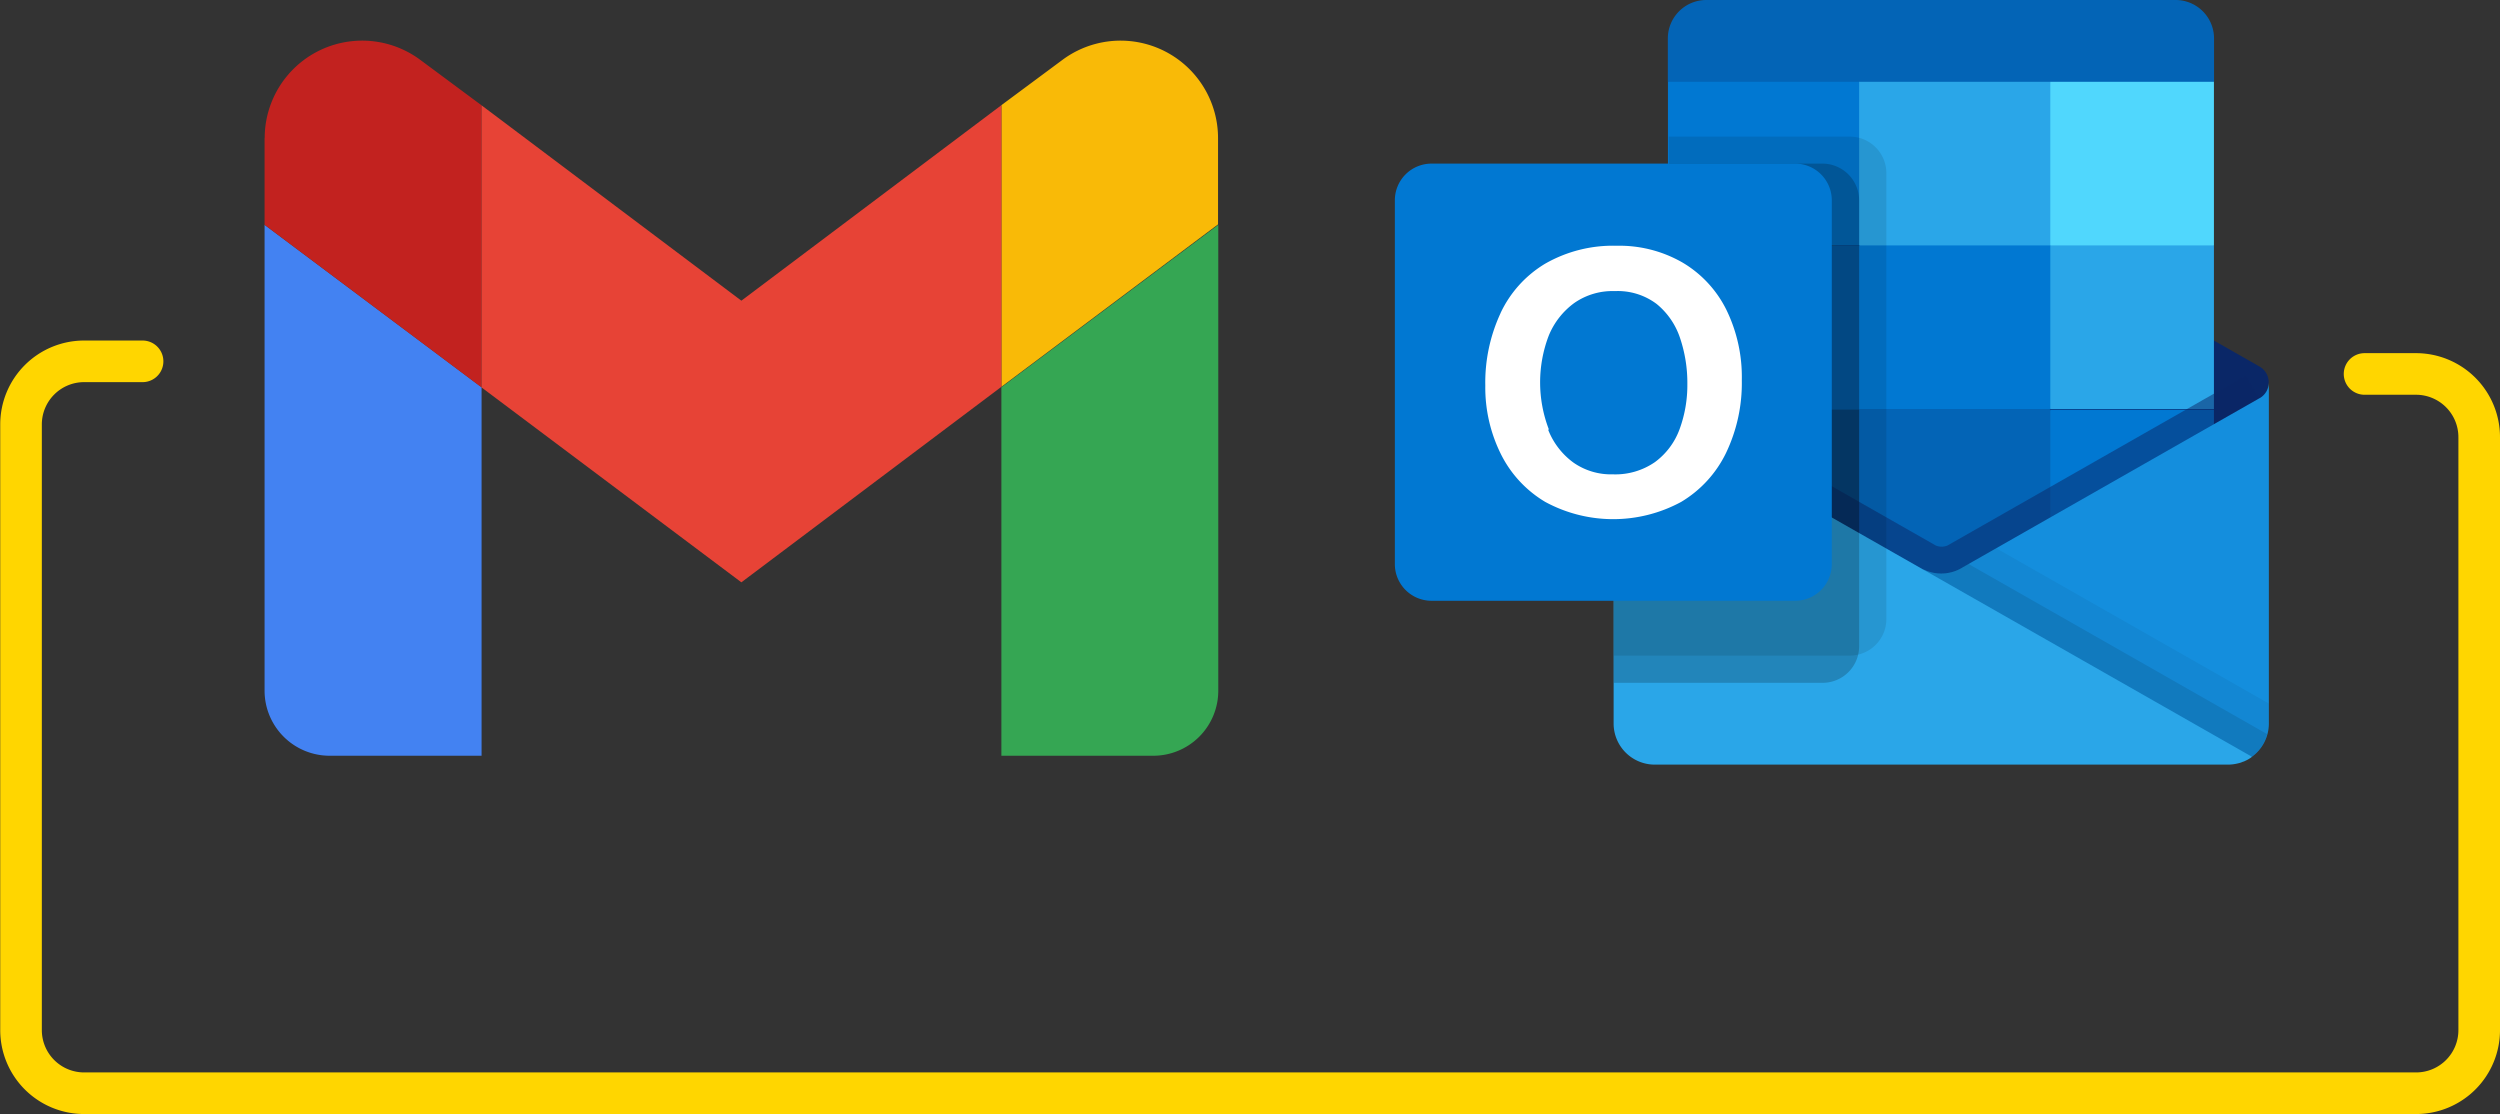 <svg xmlns="http://www.w3.org/2000/svg" viewBox="0 0 213.93 95.33"><rect x="0" y="0" width="213.93" height="95.33" fill="#333333" stroke="none"/><defs><style>.cls-1,.cls-7{fill:none;}.cls-1{stroke:#ffd600;stroke-linecap:round;stroke-linejoin:round;stroke-width:3.56px;}.cls-2{fill:#0364b6;}.cls-3,.cls-9{fill:#0a2767;}.cls-4{fill:#2aa6e8;}.cls-14,.cls-5{fill:#0178d2;}.cls-5,.cls-6,.cls-8{fill-rule:evenodd;}.cls-6{fill:#50d7fd;}.cls-8{fill:#054a8a;}.cls-9{fill-opacity:0.5;}.cls-10{fill:#148edd;}.cls-11{fill-opacity:0.05;}.cls-12{fill-opacity:0.1;}.cls-13{fill-opacity:0.2;}.cls-15{fill:#fff;}.cls-16{fill:#4382f2;}.cls-17{fill:#35a653;}.cls-18{fill:#f9ba07;}.cls-19{fill:#e74336;}.cls-20{fill:#c2221f;}</style></defs><g id="Capa_2" data-name="Capa 2"><g id="Capa_2-2" data-name="Capa 2"><path class="cls-1" d="M12.2,30.92h-5a5.4,5.4,0,0,0-5.4,5.4V88.15a5.4,5.4,0,0,0,5.4,5.4H206.74a5.4,5.4,0,0,0,5.41-5.4V37.44A5.41,5.41,0,0,0,206.74,32h-4.4"/><path class="cls-2" d="M186.19,0H146a3.29,3.29,0,0,0-3.28,3.28V7l22.64,7,24.1-7V3.28A3.29,3.29,0,0,0,186.19,0Z"/><path class="cls-3" d="M193.32,36a25,25,0,0,0,.82-3.28,1.56,1.56,0,0,0-.78-1.35l0,0h0L168,16.92a2.9,2.9,0,0,0-.34-.19,3.49,3.49,0,0,0-3.12,0,2.9,2.9,0,0,0-.34.19L138.88,31.35h0l0,0a1.54,1.54,0,0,0-.78,1.35,25,25,0,0,0,.82,3.28l26.85,19.64Z"/><path class="cls-4" d="M175.45,7H159.09l-4.73,7,4.73,7,16.36,14h14V21Z"/><path class="cls-5" d="M142.73,7h16.36V21H142.73Z"/><path class="cls-6" d="M175.45,7h14V21h-14Z"/><path class="cls-2" d="M175.45,35.05,159.09,21H142.73v14l16.36,14,25.31,4.13Z"/><path class="cls-7" d="M142.8,7h46.67"/><path class="cls-5" d="M159.09,21h16.36v14H159.09Z"/><path class="cls-8" d="M142.73,35.05h16.36v14H142.73Z"/><path class="cls-5" d="M175.45,35.05h14v14h-14Z"/><path class="cls-9" d="M166.54,54.26,139,34.16l1.16-2,25.49,14.52a1.28,1.28,0,0,0,1,0l25.55-14.56,1.16,2Z"/><path class="cls-10" d="M193.36,34.07h0L168,48.52a3.49,3.49,0,0,1-3.41.21l8.82,11.83,19.29,4.2h0a3.52,3.52,0,0,0,1.45-2.84V32.72a1.57,1.57,0,0,1-.78,1.35Z"/><path class="cls-11" d="M194.14,61.93V60.2L170.81,46.91,168,48.51a3.53,3.53,0,0,1-3.42.22l8.83,11.82,19.28,4.2h0a3.48,3.48,0,0,0,1.45-2.83Z"/><path class="cls-12" d="M194,62.82,168.45,48.26l-.45.25a3.53,3.53,0,0,1-3.42.22l8.83,11.82,19.28,4.2h0A3.49,3.49,0,0,0,194,62.82Z"/><path class="cls-4" d="M138.87,34.1v0h0l-.07,0a1.52,1.52,0,0,1-.72-1.31V61.93a3.52,3.52,0,0,0,3.5,3.5h49.08a3.56,3.56,0,0,0,.86-.11,1.88,1.88,0,0,0,.42-.14.34.34,0,0,0,.14-.05,2.86,2.86,0,0,0,.54-.3l.09-.07Z"/><path class="cls-12" d="M161.42,53V14.8a3.13,3.13,0,0,0-3.11-3.11H142.8V29.11l-3.93,2.24h0l0,0a1.55,1.55,0,0,0-.77,1.35V56.1h20.25A3.13,3.13,0,0,0,161.42,53Z"/><path class="cls-13" d="M159.09,55.31V17.14A3.15,3.15,0,0,0,156,14H142.8V29.11l-3.93,2.24h0l0,0a1.55,1.55,0,0,0-.77,1.35V58.43H156A3.13,3.13,0,0,0,159.09,55.31Zm0-4.68V17.14A3.15,3.15,0,0,0,156,14H142.8V29.11l-3.93,2.24h0l0,0a1.55,1.55,0,0,0-.77,1.35v21H156A3.15,3.15,0,0,0,159.09,50.63Zm-2.34,0V17.14A3.14,3.14,0,0,0,153.64,14H142.8V29.11l-3.93,2.24h0l0,0a1.55,1.55,0,0,0-.77,1.35v21h15.58A3.14,3.14,0,0,0,156.75,50.63Z"/><path class="cls-14" d="M122.48,14h31.15a3.14,3.14,0,0,1,3.12,3.12V48.29a3.14,3.14,0,0,1-3.12,3.12H122.48a3.14,3.14,0,0,1-3.12-3.12V17.14A3.14,3.14,0,0,1,122.48,14Z"/><path class="cls-15" d="M128.4,26.8a9.76,9.76,0,0,1,3.83-4.24,11.66,11.66,0,0,1,6.1-1.53A10.82,10.82,0,0,1,144,22.48a9.68,9.68,0,0,1,3.74,4.05,13.1,13.1,0,0,1,1.31,6,13.83,13.83,0,0,1-1.35,6.23,9.9,9.9,0,0,1-3.84,4.19,12.2,12.2,0,0,1-11.63,0,9.87,9.87,0,0,1-3.78-4.06A12.79,12.79,0,0,1,127.1,33a14.09,14.09,0,0,1,1.3-6.19Zm4.09,10a6.32,6.32,0,0,0,2.16,2.79,5.61,5.61,0,0,0,3.37,1,5.94,5.94,0,0,0,3.6-1.05,6.08,6.08,0,0,0,2.1-2.8,10.94,10.94,0,0,0,.67-3.89,12,12,0,0,0-.63-3.94,6.32,6.32,0,0,0-2-2.9,5.53,5.53,0,0,0-3.57-1.1,5.73,5.73,0,0,0-3.45,1,6.48,6.48,0,0,0-2.21,2.81,11.2,11.2,0,0,0,0,8Z"/><g id="g18"><path id="path8" class="cls-16" d="M28.21,64.67h13V33.14L22.64,19.24V59.1A5.57,5.57,0,0,0,28.21,64.67Z"/><path id="path10" class="cls-17" d="M85.69,64.67h13a5.56,5.56,0,0,0,5.56-5.57V19.24L85.69,33.14Z"/><path id="path12" class="cls-18" d="M85.69,9v24.1l18.54-13.9V11.82A8.34,8.34,0,0,0,90.88,5.15Z"/><path id="path14" class="cls-19" d="M41.19,33.14V9L63.44,25.73,85.69,9v24.1L63.44,49.83Z"/><path id="path16" class="cls-20" d="M22.64,11.82v7.42l18.55,13.9V9L36,5.15a8.34,8.34,0,0,0-13.35,6.67Z"/></g></g></g></svg>